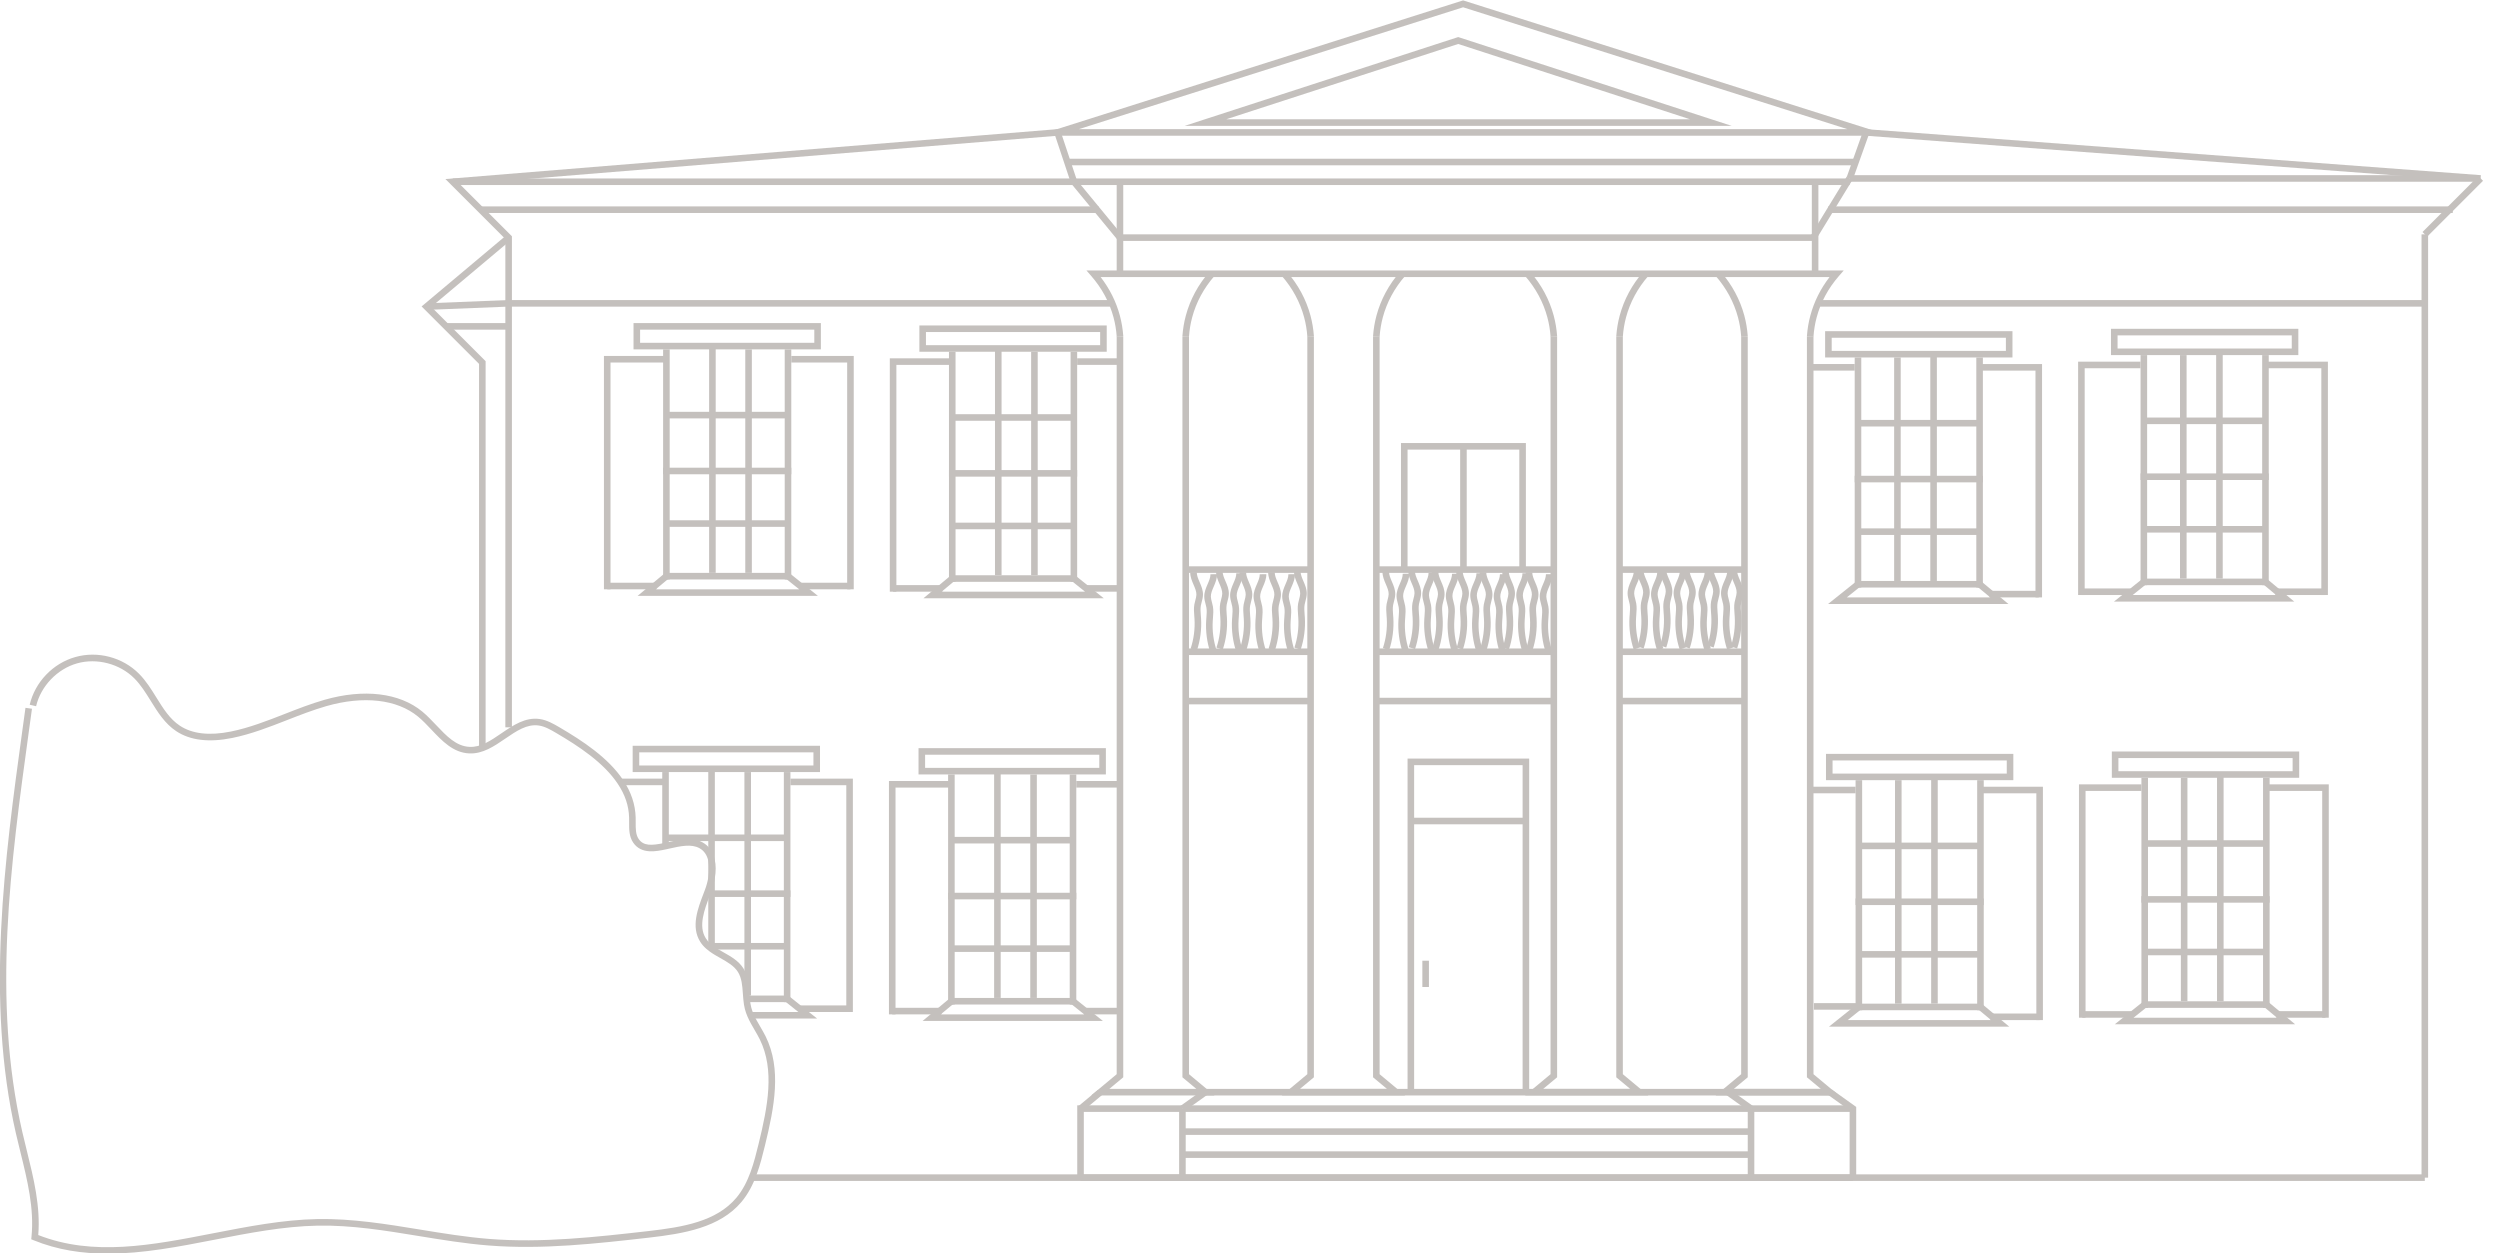 <?xml version="1.0" encoding="UTF-8"?>
<svg id="Layer_4" data-name="Layer 4" xmlns="http://www.w3.org/2000/svg" viewBox="0 0 1472 738">
  <defs>
    <style>
      .cls-1 {
        fill: #c4c0bd;
        stroke-width: 0px;
      }
    </style>
  </defs>
  <rect class="cls-1" x="266.58" y="105.08" width="365.76" height="3.87"/>
  <path class="cls-1" d="m1019.63,74.11h-322.1l161.05-52.29.6.19c16.77,5.46,147.24,47.82,147.24,47.82l13.21,4.28Zm-297.65-3.87h273.15c-30.52-9.91-120.78-39.22-136.55-44.35l-136.6,44.35Z"/>
  <path class="cls-1" d="m1112.82,79.92h-502.66L861.48.23l251.34,79.69Zm-477.64-3.87h452.61L861.48,4.29l-226.3,71.76Z"/>
  <rect class="cls-1" x="625.57" y="77.2" width="3.87" height="30.6" transform="translate(2.95 203.18) rotate(-18.43)"/>
  <rect class="cls-1" x="1089.06" y="103.14" width="367.7" height="3.87"/>
  <rect class="cls-1" x="1079.52" y="89.6" width="28.77" height="3.87" transform="translate(640.05 1091.04) rotate(-70.36)"/>
  <rect class="cls-1" x="628.47" y="93.46" width="464.46" height="3.87"/>
  <rect class="cls-1" x="643.96" y="102.15" width="3.87" height="42.62" transform="translate(68.82 438.76) rotate(-39.47)"/>
  <rect class="cls-1" x="1058.01" y="120.56" width="40.82" height="3.87" transform="translate(411.64 978.88) rotate(-58.58)"/>
  <rect class="cls-1" x="632.34" y="105.08" width="456.72" height="3.87"/>
  <rect class="cls-1" x="657.5" y="107.01" width="3.87" height="54.19"/>
  <rect class="cls-1" x="1066.8" y="107.03" width="3.87" height="54.17"/>
  <rect class="cls-1" x="659.44" y="137.98" width="408.34" height="3.87"/>
  <path class="cls-1" d="m657.51,198.1c-.26-3.81-.89-7.59-1.87-11.24-2.39-8.92-6.81-17.12-13.14-24.39l-2.79-3.21h445.87l-2.79,3.21c-6.33,7.26-10.75,15.47-13.14,24.39-.98,3.66-1.61,7.44-1.87,11.24l-3.86-.27c.28-4.05.95-8.08,2-11.98,2.2-8.2,6-15.83,11.32-22.72h-429.19c5.33,6.9,9.13,14.52,11.33,22.72,1.04,3.89,1.71,7.92,2,11.98l-3.86.27Z"/>
  <polygon class="cls-1" points="715.1 645.01 642.48 645.01 657.5 632.49 657.5 197.97 661.37 197.97 661.37 634.31 653.17 641.14 704.41 641.14 696.21 634.31 696.21 197.97 700.08 197.97 700.08 632.49 715.1 645.01"/>
  <path class="cls-1" d="m700.07,198.1l-3.86-.27c.28-4.05.95-8.08,2-11.98,2.54-9.49,7.24-18.22,13.96-25.93l2.92,2.54c-6.33,7.26-10.75,15.47-13.14,24.39-.98,3.66-1.61,7.44-1.87,11.24Z"/>
  <path class="cls-1" d="m769.75,198.1c-.26-3.81-.89-7.59-1.87-11.24-2.39-8.92-6.81-17.12-13.14-24.39l2.92-2.54c6.72,7.71,11.41,16.44,13.96,25.93,1.04,3.89,1.71,7.92,2,11.98l-3.86.27Z"/>
  <polygon class="cls-1" points="827.34 645.01 754.73 645.01 769.75 632.49 769.75 197.97 773.62 197.97 773.62 634.31 765.42 641.14 816.65 641.14 808.45 634.31 808.45 197.97 812.32 197.97 812.32 632.49 827.34 645.01"/>
  <path class="cls-1" d="m812.32,198.1l-3.86-.27c.28-4.05.95-8.08,2-11.98,2.54-9.49,7.24-18.22,13.96-25.93l2.92,2.54c-6.33,7.26-10.75,15.47-13.14,24.39-.98,3.66-1.61,7.44-1.87,11.24Z"/>
  <path class="cls-1" d="m912.96,198.1c-.26-3.81-.89-7.59-1.87-11.24-2.39-8.92-6.81-17.12-13.14-24.39l2.92-2.54c6.72,7.71,11.41,16.44,13.96,25.93,1.04,3.89,1.71,7.92,2,11.98l-3.86.27Z"/>
  <polygon class="cls-1" points="970.55 645.01 897.93 645.01 912.96 632.49 912.96 197.97 916.83 197.97 916.83 634.31 908.62 641.14 959.86 641.14 951.66 634.31 951.66 197.97 955.53 197.97 955.53 632.49 970.55 645.01"/>
  <path class="cls-1" d="m955.53,198.1l-3.86-.27c.28-4.05.95-8.08,2-11.98,2.54-9.49,7.24-18.22,13.96-25.93l2.92,2.54c-6.33,7.26-10.75,15.47-13.14,24.39-.98,3.66-1.61,7.44-1.87,11.24Z"/>
  <path class="cls-1" d="m1025.2,198.1c-.26-3.81-.89-7.59-1.87-11.24-2.39-8.92-6.81-17.12-13.14-24.39l2.92-2.54c6.72,7.71,11.41,16.44,13.96,25.93,1.04,3.89,1.71,7.92,2,11.98l-3.86.27Z"/>
  <polygon class="cls-1" points="1082.8 645.01 1010.18 645.01 1025.2 632.49 1025.2 197.97 1029.07 197.97 1029.07 634.31 1020.87 641.14 1072.11 641.14 1063.91 634.31 1063.91 197.97 1067.78 197.97 1067.78 632.49 1082.8 645.01"/>
  <rect class="cls-1" x="299.48" y="176.68" width="354.15" height="3.87"/>
  <rect class="cls-1" x="1071.65" y="176.68" width="356.09" height="3.87"/>
  <polygon class="cls-1" points="301.42 428.26 297.55 428.26 297.55 140.71 262.26 105.42 622.51 76.05 622.82 79.91 270.91 108.6 301.42 139.11 301.42 428.26"/>
  <rect class="cls-1" x="1420.92" y="119.59" width="46.53" height="3.87" transform="translate(337.06 1056.79) rotate(-45)"/>
  <rect class="cls-1" x="1425.8" y="137.98" width="3.87" height="555.42"/>
  <rect class="cls-1" x="1277.75" y="-89.92" width="3.87" height="362.9" transform="translate(1092.87 1360.81) rotate(-85.72)"/>
  <rect class="cls-1" x="810.39" y="381.82" width="104.5" height="3.87"/>
  <rect class="cls-1" x="953.6" y="381.82" width="73.54" height="3.87"/>
  <rect class="cls-1" x="698.14" y="381.82" width="73.54" height="3.87"/>
  <rect class="cls-1" x="810.39" y="410.85" width="104.5" height="3.87"/>
  <rect class="cls-1" x="953.6" y="410.85" width="73.54" height="3.87"/>
  <rect class="cls-1" x="698.14" y="410.85" width="73.54" height="3.87"/>
  <rect class="cls-1" x="810.39" y="333.44" width="104.5" height="3.87"/>
  <rect class="cls-1" x="953.6" y="333.44" width="73.54" height="3.87"/>
  <rect class="cls-1" x="698.14" y="333.44" width="73.54" height="3.87"/>
  <path class="cls-1" d="m833.14,382.24l-3.67-1.22c1.86-5.59,2.65-11.65,2.28-17.54-.03-.54-.08-1.09-.12-1.63-.18-2.2-.36-4.48.03-6.79.14-.84.36-1.67.59-2.5.3-1.14.59-2.22.62-3.25.05-1.91-.78-3.84-1.66-5.88-.99-2.29-2.01-4.67-1.98-7.37l3.87.04c-.02,1.88.8,3.79,1.67,5.8,1.01,2.34,2.05,4.75,1.98,7.51-.04,1.49-.4,2.84-.75,4.15-.19.71-.38,1.43-.51,2.15-.31,1.84-.16,3.78,0,5.83.05.57.09,1.13.13,1.7.41,6.37-.45,12.95-2.47,19.01Z"/>
  <path class="cls-1" d="m841.1,383.4c-2.02-6.06-2.87-12.63-2.47-19.01.04-.56.08-1.13.13-1.69.17-2.05.32-4,0-5.84-.12-.73-.32-1.44-.51-2.15-.35-1.31-.71-2.66-.75-4.14-.07-2.76.97-5.17,1.97-7.51.87-2.01,1.69-3.91,1.67-5.8l3.87-.04c.03,2.7-.99,5.08-1.98,7.37-.88,2.04-1.71,3.97-1.66,5.88.03,1.03.31,2.11.62,3.24.22.83.44,1.66.59,2.51.39,2.32.21,4.6.03,6.8-.05.54-.09,1.08-.12,1.62-.38,5.89.41,11.95,2.28,17.54l-3.67,1.22Z"/>
  <path class="cls-1" d="m846.95,382.82l-3.67-1.22c1.86-5.59,2.65-11.65,2.28-17.54-.03-.54-.08-1.08-.12-1.63-.18-2.2-.36-4.48.03-6.8.14-.84.36-1.68.59-2.51.3-1.14.59-2.21.62-3.24.05-1.91-.78-3.84-1.66-5.88-.99-2.3-2.01-4.67-1.98-7.37l3.87.04c-.02,1.88.8,3.79,1.67,5.8,1.01,2.34,2.05,4.75,1.97,7.51-.04,1.49-.4,2.83-.75,4.14-.19.71-.38,1.43-.51,2.15-.31,1.85-.16,3.79,0,5.84.05.56.09,1.13.13,1.69.41,6.38-.45,12.95-2.47,19.01Z"/>
  <path class="cls-1" d="m854.91,383.98c-2.02-6.06-2.87-12.63-2.47-19.01.04-.57.08-1.13.13-1.7.17-2.05.32-3.99,0-5.83-.12-.73-.32-1.44-.51-2.15-.35-1.31-.71-2.66-.75-4.14-.07-2.76.97-5.18,1.98-7.51.87-2.01,1.69-3.91,1.67-5.8l3.87-.04c.03,2.7-.99,5.07-1.98,7.37-.88,2.04-1.71,3.97-1.66,5.88.03,1.03.32,2.11.62,3.24.22.83.44,1.66.59,2.51.39,2.32.21,4.59.03,6.79-.04.54-.09,1.09-.12,1.63-.37,5.88.41,11.94,2.28,17.54l-3.67,1.22Z"/>
  <path class="cls-1" d="m861.33,382.53l-3.67-1.22c1.86-5.59,2.65-11.66,2.27-17.54-.03-.55-.08-1.1-.12-1.65-.18-2.19-.36-4.46.03-6.78.14-.84.36-1.67.58-2.5.31-1.14.59-2.22.62-3.25.05-1.91-.78-3.84-1.66-5.88-.99-2.29-2.01-4.67-1.98-7.37l3.87.04c-.02,1.88.8,3.78,1.66,5.8,1.01,2.34,2.05,4.75,1.98,7.51-.04,1.49-.4,2.84-.75,4.15-.19.71-.38,1.43-.51,2.15-.31,1.84-.16,3.77,0,5.82.05.57.09,1.14.13,1.71.41,6.37-.44,12.94-2.47,19.01Z"/>
  <path class="cls-1" d="m869.29,383.69c-2.02-6.06-2.87-12.64-2.47-19.01.04-.57.08-1.14.13-1.71.16-2.05.32-3.98,0-5.82-.12-.72-.32-1.44-.51-2.15-.35-1.31-.71-2.66-.75-4.15-.07-2.76.97-5.17,1.98-7.51.87-2.01,1.69-3.91,1.66-5.8l3.87-.04c.03,2.7-.99,5.07-1.98,7.37-.88,2.04-1.71,3.97-1.66,5.88.03,1.03.31,2.11.62,3.25.22.83.44,1.66.58,2.5.39,2.32.21,4.59.03,6.78-.04.55-.09,1.1-.12,1.64-.38,5.88.41,11.94,2.27,17.54l-3.67,1.22Z"/>
  <path class="cls-1" d="m875.14,383.11l-3.67-1.22c1.86-5.59,2.65-11.65,2.28-17.54-.03-.54-.08-1.08-.12-1.63-.18-2.2-.36-4.47.03-6.8.14-.84.36-1.68.59-2.51.3-1.14.59-2.22.62-3.25.05-1.91-.78-3.84-1.66-5.88-.99-2.29-2.01-4.67-1.98-7.37l3.87.04c-.02,1.89.8,3.79,1.67,5.8,1.01,2.34,2.05,4.75,1.98,7.51-.04,1.49-.4,2.84-.75,4.15-.19.71-.38,1.43-.51,2.15-.31,1.84-.15,3.78.01,5.84.05.57.09,1.13.13,1.69.41,6.38-.45,12.95-2.47,19.01Z"/>
  <path class="cls-1" d="m883.1,384.27c-2.02-6.06-2.87-12.63-2.47-19.01.04-.57.08-1.13.13-1.7.17-2.05.32-3.99.01-5.84-.12-.73-.32-1.44-.51-2.15-.35-1.31-.71-2.66-.75-4.15-.07-2.76.97-5.17,1.97-7.51.87-2.01,1.69-3.91,1.67-5.8l3.87-.04c.03,2.7-.99,5.08-1.98,7.37-.88,2.04-1.71,3.97-1.66,5.88.03,1.03.32,2.11.62,3.25.22.83.44,1.66.59,2.51.39,2.32.21,4.6.03,6.8-.04.54-.09,1.09-.12,1.63-.38,5.89.41,11.95,2.28,17.54l-3.67,1.22Z"/>
  <path class="cls-1" d="m888.43,382.53l-3.67-1.22c1.86-5.59,2.65-11.66,2.27-17.54-.03-.55-.08-1.1-.12-1.65-.18-2.19-.36-4.46.03-6.78.14-.84.36-1.67.58-2.5.31-1.14.59-2.22.62-3.25.05-1.91-.78-3.84-1.66-5.88-.99-2.29-2.01-4.67-1.98-7.37l3.87.04c-.02,1.88.8,3.78,1.66,5.8,1.01,2.34,2.05,4.75,1.98,7.51-.04,1.49-.4,2.84-.75,4.15-.19.71-.38,1.43-.51,2.15-.31,1.84-.16,3.77,0,5.82.05.57.09,1.14.13,1.71.41,6.37-.44,12.94-2.47,19.01Z"/>
  <path class="cls-1" d="m896.38,383.69c-2.02-6.06-2.87-12.64-2.47-19.01.04-.57.08-1.14.13-1.71.16-2.05.32-3.98,0-5.82-.12-.72-.32-1.44-.51-2.15-.35-1.31-.71-2.66-.75-4.15-.07-2.76.97-5.17,1.98-7.51.87-2.01,1.69-3.91,1.66-5.8l3.87-.04c.03,2.7-.99,5.07-1.98,7.37-.88,2.04-1.71,3.97-1.66,5.88.03,1.03.31,2.11.62,3.25.22.83.44,1.66.58,2.5.39,2.32.21,4.59.03,6.78-.04.55-.09,1.1-.12,1.64-.38,5.88.41,11.94,2.27,17.54l-3.67,1.22Z"/>
  <path class="cls-1" d="m902.24,383.11l-3.67-1.22c1.86-5.59,2.65-11.65,2.28-17.54-.03-.54-.08-1.08-.12-1.63-.18-2.2-.36-4.47.03-6.8.14-.84.36-1.68.59-2.51.3-1.14.59-2.22.62-3.25.05-1.91-.78-3.84-1.66-5.88-.99-2.29-2.01-4.67-1.98-7.37l3.87.04c-.02,1.89.8,3.79,1.67,5.8,1.01,2.34,2.05,4.75,1.98,7.51-.04,1.49-.4,2.84-.75,4.15-.19.71-.38,1.43-.51,2.15-.31,1.84-.15,3.78.01,5.84.05.57.09,1.13.13,1.69.41,6.38-.45,12.95-2.47,19.01Z"/>
  <path class="cls-1" d="m910.19,384.27c-2.02-6.06-2.87-12.63-2.47-19.01.04-.57.08-1.13.13-1.7.17-2.05.32-3.99.01-5.84-.12-.73-.32-1.44-.51-2.15-.35-1.31-.71-2.66-.75-4.15-.07-2.76.97-5.17,1.97-7.51.87-2.01,1.69-3.91,1.67-5.8l3.87-.04c.03,2.7-.99,5.08-1.98,7.37-.88,2.04-1.71,3.97-1.66,5.88.03,1.03.32,2.11.62,3.25.22.83.44,1.66.59,2.51.39,2.32.21,4.6.03,6.8-.04.54-.09,1.09-.12,1.63-.38,5.89.41,11.95,2.28,17.54l-3.67,1.22Z"/>
  <path class="cls-1" d="m817.92,382.82l-3.67-1.22c1.86-5.59,2.65-11.65,2.28-17.54-.03-.54-.08-1.08-.12-1.63-.18-2.2-.36-4.48.03-6.8.14-.84.36-1.68.59-2.51.3-1.14.59-2.21.62-3.24.05-1.91-.78-3.84-1.66-5.88-.99-2.3-2.01-4.67-1.98-7.37l3.87.04c-.02,1.88.8,3.79,1.67,5.8,1.01,2.34,2.05,4.75,1.97,7.51-.04,1.49-.4,2.83-.75,4.14-.19.71-.38,1.43-.51,2.15-.31,1.85-.16,3.79,0,5.84.05.56.09,1.13.13,1.69.41,6.38-.45,12.95-2.47,19.01Z"/>
  <path class="cls-1" d="m825.88,383.98c-2.02-6.06-2.87-12.63-2.47-19.01.04-.57.08-1.13.13-1.7.17-2.05.32-3.99,0-5.83-.12-.73-.32-1.44-.51-2.15-.35-1.31-.71-2.66-.75-4.14-.07-2.76.97-5.18,1.98-7.51.87-2.01,1.69-3.91,1.67-5.8l3.87-.04c.03,2.7-.99,5.07-1.98,7.37-.88,2.04-1.71,3.97-1.66,5.88.03,1.03.32,2.11.62,3.24.22.83.44,1.66.59,2.51.39,2.32.21,4.59.03,6.79-.04.54-.09,1.09-.12,1.63-.37,5.88.41,11.94,2.28,17.54l-3.67,1.22Z"/>
  <path class="cls-1" d="m719.93,382.53l-3.67-1.22c1.86-5.59,2.65-11.65,2.28-17.54-.03-.54-.08-1.09-.12-1.63-.18-2.2-.36-4.47.03-6.79.14-.84.36-1.68.59-2.51.3-1.14.59-2.22.62-3.24.05-1.91-.78-3.84-1.66-5.88-.99-2.29-2.01-4.67-1.98-7.37l3.87.04c-.02,1.88.8,3.79,1.67,5.8,1.01,2.34,2.05,4.75,1.98,7.51-.04,1.49-.4,2.84-.75,4.14-.19.71-.39,1.43-.51,2.15-.31,1.84-.16,3.78,0,5.83.05.57.09,1.13.13,1.7.41,6.37-.45,12.95-2.47,19.01Z"/>
  <path class="cls-1" d="m727.89,383.69c-2.02-6.06-2.87-12.63-2.47-19.01.04-.56.08-1.13.13-1.69.17-2.06.32-4,0-5.84-.12-.73-.32-1.44-.51-2.15-.35-1.31-.71-2.66-.75-4.14-.07-2.76.97-5.17,1.98-7.51.87-2.01,1.69-3.92,1.66-5.8l3.87-.04c.03,2.7-.99,5.08-1.98,7.37-.88,2.04-1.71,3.97-1.66,5.88.03,1.03.31,2.11.62,3.24.22.83.44,1.66.59,2.51.39,2.32.21,4.6.03,6.8-.05.54-.09,1.08-.12,1.62-.38,5.89.41,11.95,2.28,17.54l-3.67,1.22Z"/>
  <path class="cls-1" d="m733.74,383.11l-3.67-1.22c1.86-5.59,2.65-11.65,2.28-17.54-.03-.54-.08-1.08-.12-1.62-.18-2.2-.36-4.48.03-6.8.14-.84.36-1.68.59-2.51.3-1.14.59-2.21.62-3.24.05-1.91-.78-3.84-1.66-5.88-.99-2.3-2.01-4.67-1.98-7.37l3.87.04c-.02,1.88.8,3.79,1.67,5.8,1.01,2.34,2.05,4.75,1.97,7.51-.04,1.49-.4,2.83-.75,4.14-.19.71-.38,1.43-.51,2.15-.31,1.85-.16,3.79,0,5.84.05.56.09,1.13.13,1.69.41,6.38-.45,12.95-2.47,19.01Z"/>
  <path class="cls-1" d="m741.7,384.27c-2.02-6.06-2.87-12.63-2.47-19.01.04-.57.08-1.13.13-1.7.17-2.05.32-3.99,0-5.83-.12-.73-.32-1.44-.51-2.15-.35-1.31-.71-2.66-.75-4.15-.07-2.76.97-5.18,1.98-7.51.87-2.01,1.69-3.91,1.67-5.8l3.87-.04c.03,2.7-.99,5.07-1.98,7.37-.88,2.04-1.71,3.97-1.66,5.88.03,1.03.32,2.11.62,3.25.22.83.44,1.66.59,2.51.39,2.32.21,4.59.03,6.79-.04.54-.09,1.09-.12,1.63-.37,5.88.41,11.94,2.28,17.54l-3.67,1.22Z"/>
  <path class="cls-1" d="m704.71,383.11l-3.67-1.22c1.86-5.59,2.65-11.65,2.28-17.54-.03-.54-.08-1.08-.12-1.62-.18-2.2-.36-4.48.03-6.8.14-.84.36-1.68.59-2.51.3-1.14.59-2.21.62-3.24.05-1.91-.78-3.84-1.66-5.88-.99-2.3-2.01-4.67-1.98-7.37l3.87.04c-.02,1.88.8,3.79,1.67,5.8,1.01,2.34,2.05,4.75,1.97,7.51-.04,1.49-.4,2.83-.75,4.14-.19.71-.38,1.43-.51,2.15-.31,1.85-.16,3.79,0,5.84.05.56.09,1.13.13,1.69.41,6.38-.45,12.95-2.47,19.01Z"/>
  <path class="cls-1" d="m712.67,384.27c-2.02-6.06-2.87-12.63-2.47-19.01.04-.57.08-1.13.13-1.7.17-2.05.32-3.99,0-5.83-.12-.73-.32-1.44-.51-2.15-.35-1.31-.71-2.66-.75-4.15-.07-2.76.97-5.18,1.98-7.51.87-2.01,1.69-3.91,1.67-5.8l3.87-.04c.03,2.7-.99,5.07-1.98,7.37-.88,2.04-1.71,3.97-1.66,5.88.03,1.03.32,2.11.62,3.25.22.83.44,1.66.59,2.51.39,2.32.21,4.59.03,6.79-.04.54-.09,1.09-.12,1.63-.37,5.88.41,11.94,2.28,17.54l-3.67,1.22Z"/>
  <path class="cls-1" d="m765.83,382.53l-3.67-1.22c1.86-5.59,2.65-11.66,2.27-17.54-.03-.54-.08-1.08-.12-1.63-.18-2.2-.36-4.48.03-6.8.14-.84.36-1.68.59-2.51.3-1.14.59-2.21.62-3.24.05-1.91-.78-3.84-1.66-5.88-.99-2.29-2.01-4.67-1.98-7.37l3.87.04c-.02,1.88.8,3.78,1.66,5.8,1.01,2.34,2.05,4.75,1.98,7.51-.04,1.48-.4,2.83-.75,4.14-.19.71-.39,1.43-.51,2.16-.31,1.85-.16,3.79,0,5.84.05.56.09,1.13.13,1.69.41,6.37-.44,12.94-2.47,19.01Z"/>
  <path class="cls-1" d="m750.61,383.11l-3.67-1.22c1.86-5.59,2.65-11.66,2.28-17.54-.03-.54-.08-1.09-.12-1.63-.18-2.2-.36-4.47.03-6.79.14-.84.36-1.68.59-2.51.3-1.14.59-2.22.62-3.25.05-1.91-.78-3.84-1.66-5.88-.99-2.29-2.01-4.67-1.98-7.37l3.87.04c-.02,1.89.8,3.79,1.67,5.8,1.01,2.34,2.05,4.75,1.98,7.51-.04,1.49-.4,2.84-.75,4.15-.19.71-.38,1.43-.51,2.15-.31,1.84-.16,3.78,0,5.83.05.57.09,1.13.13,1.7.41,6.37-.45,12.95-2.47,19.01Z"/>
  <path class="cls-1" d="m758.56,384.27c-2.02-6.06-2.87-12.63-2.47-19.01.04-.56.08-1.13.13-1.69.17-2.05.32-4,0-5.84-.12-.73-.32-1.44-.51-2.16-.35-1.31-.71-2.66-.75-4.14-.07-2.76.97-5.17,1.97-7.51.87-2.01,1.69-3.91,1.67-5.8l3.87-.04c.03,2.7-.99,5.08-1.98,7.37-.88,2.04-1.71,3.97-1.66,5.88.03,1.03.31,2.11.62,3.24.22.83.44,1.66.59,2.51.39,2.32.21,4.6.03,6.8-.05.54-.09,1.08-.12,1.63-.38,5.89.41,11.95,2.28,17.54l-3.67,1.22Z"/>
  <path class="cls-1" d="m961.92,382.42c-2.02-6.06-2.87-12.63-2.47-19.01.04-.56.08-1.13.13-1.69.17-2.06.32-4,.01-5.84-.12-.72-.32-1.44-.51-2.15-.35-1.31-.71-2.66-.75-4.15-.07-2.76.97-5.18,1.98-7.51.87-2.01,1.69-3.92,1.66-5.8l3.87-.04c.03,2.7-.99,5.08-1.98,7.37-.88,2.04-1.71,3.97-1.66,5.88.03,1.03.32,2.11.62,3.25.22.83.44,1.66.59,2.5.39,2.32.21,4.6.03,6.8-.05.54-.09,1.08-.12,1.63-.38,5.89.41,11.95,2.28,17.54l-3.67,1.22Z"/>
  <path class="cls-1" d="m967.77,381.84l-3.67-1.22c1.86-5.59,2.65-11.66,2.27-17.54-.03-.54-.08-1.08-.12-1.62-.18-2.2-.36-4.48.03-6.8.14-.84.36-1.68.59-2.51.3-1.14.59-2.21.62-3.24.05-1.91-.78-3.84-1.66-5.88-.99-2.29-2.01-4.67-1.98-7.37l3.87.04c-.02,1.88.8,3.79,1.67,5.8,1.01,2.34,2.05,4.75,1.97,7.51-.04,1.49-.4,2.83-.75,4.14-.19.71-.38,1.43-.51,2.15-.31,1.85-.16,3.79,0,5.84.05.56.09,1.13.13,1.69.41,6.37-.44,12.95-2.47,19.01Z"/>
  <path class="cls-1" d="m975.73,383.01c-2.02-6.06-2.87-12.63-2.47-19.01.04-.57.08-1.13.13-1.7.17-2.05.32-3.99,0-5.83-.12-.72-.32-1.44-.51-2.15-.35-1.31-.71-2.66-.75-4.15-.07-2.76.97-5.17,1.97-7.51.87-2.01,1.69-3.91,1.67-5.8l3.87-.04c.03,2.7-.99,5.08-1.98,7.37-.88,2.04-1.71,3.97-1.66,5.88.03,1.03.31,2.11.62,3.25.22.83.44,1.66.58,2.5.39,2.32.21,4.59.03,6.79-.04.54-.09,1.09-.12,1.63-.37,5.88.41,11.94,2.28,17.54l-3.67,1.22Z"/>
  <path class="cls-1" d="m981.06,381.26l-3.67-1.22c1.86-5.59,2.65-11.65,2.28-17.54-.03-.54-.08-1.08-.12-1.63-.18-2.2-.36-4.48.03-6.8.14-.84.36-1.68.59-2.51.3-1.14.59-2.22.62-3.24.05-1.91-.78-3.84-1.66-5.88-.99-2.29-2.01-4.67-1.98-7.37l3.87.04c-.02,1.88.8,3.79,1.67,5.8,1.01,2.34,2.05,4.75,1.98,7.51-.04,1.49-.4,2.84-.75,4.14-.19.71-.39,1.43-.51,2.15-.31,1.84-.15,3.78.01,5.84.05.57.09,1.13.13,1.7.41,6.38-.45,12.95-2.47,19.01Z"/>
  <path class="cls-1" d="m989.01,382.42c-2.02-6.06-2.87-12.63-2.47-19.01.04-.56.08-1.13.13-1.69.17-2.06.32-4,.01-5.84-.12-.72-.32-1.44-.51-2.15-.35-1.31-.71-2.66-.75-4.15-.07-2.76.97-5.18,1.98-7.51.87-2.01,1.69-3.92,1.66-5.8l3.87-.04c.03,2.7-.99,5.08-1.98,7.37-.88,2.04-1.71,3.97-1.66,5.88.03,1.03.32,2.11.62,3.25.22.83.44,1.66.59,2.5.39,2.32.21,4.6.03,6.8-.05.54-.09,1.08-.12,1.63-.38,5.89.41,11.95,2.28,17.54l-3.67,1.22Z"/>
  <path class="cls-1" d="m994.87,381.84l-3.67-1.22c1.86-5.59,2.65-11.66,2.27-17.54-.03-.54-.08-1.08-.12-1.62-.18-2.2-.36-4.48.03-6.8.14-.84.36-1.68.59-2.51.3-1.14.59-2.21.62-3.24.05-1.91-.78-3.84-1.66-5.88-.99-2.29-2.01-4.67-1.98-7.37l3.87.04c-.02,1.88.8,3.79,1.67,5.8,1.01,2.34,2.05,4.75,1.97,7.51-.04,1.49-.4,2.83-.75,4.14-.19.71-.38,1.43-.51,2.15-.31,1.85-.16,3.79,0,5.84.05.56.09,1.13.13,1.69.41,6.37-.44,12.95-2.47,19.01Z"/>
  <path class="cls-1" d="m1003.66,383.01c-2.02-6.06-2.87-12.64-2.47-19.01.04-.56.08-1.13.13-1.69.17-2.05.32-4,0-5.84-.12-.73-.32-1.44-.51-2.16-.35-1.31-.71-2.66-.75-4.14-.07-2.76.97-5.17,1.97-7.51.87-2.01,1.69-3.91,1.67-5.8l3.87-.04c.03,2.7-.99,5.08-1.98,7.37-.88,2.04-1.71,3.97-1.66,5.88.03,1.03.31,2.11.62,3.24.22.83.44,1.66.59,2.51.39,2.32.21,4.6.03,6.8-.05.54-.09,1.08-.12,1.63-.38,5.88.41,11.94,2.27,17.54l-3.67,1.22Z"/>
  <path class="cls-1" d="m1008.98,381.26l-3.67-1.22c1.86-5.59,2.65-11.65,2.28-17.54-.03-.54-.08-1.08-.12-1.63-.18-2.2-.36-4.48.03-6.8.14-.84.36-1.68.59-2.51.3-1.14.59-2.21.62-3.24.05-1.91-.78-3.84-1.66-5.88-.99-2.29-2.01-4.67-1.98-7.37l3.87.04c-.02,1.88.8,3.79,1.66,5.8,1.01,2.34,2.05,4.75,1.98,7.51-.04,1.48-.4,2.83-.75,4.14-.19.71-.39,1.43-.51,2.16-.31,1.85-.16,3.79,0,5.84.05.56.09,1.13.13,1.69.41,6.38-.45,12.95-2.47,19.01Z"/>
  <path class="cls-1" d="m1016.94,382.42c-2.02-6.06-2.87-12.63-2.47-19.01.04-.57.08-1.13.13-1.7.17-2.05.32-3.99,0-5.83-.12-.72-.32-1.44-.51-2.15-.35-1.31-.71-2.66-.75-4.15-.07-2.76.97-5.18,1.98-7.51.87-2.01,1.69-3.91,1.67-5.8l3.87-.04c.03,2.7-.99,5.07-1.98,7.37-.88,2.04-1.71,3.97-1.66,5.88.03,1.03.32,2.11.62,3.25.22.83.44,1.66.59,2.5.39,2.32.21,4.6.03,6.8-.04.54-.09,1.09-.12,1.63-.37,5.88.41,11.94,2.28,17.54l-3.67,1.22Z"/>
  <path class="cls-1" d="m1022.8,381.84l-3.67-1.22c1.86-5.59,2.65-11.66,2.28-17.54-.03-.54-.08-1.09-.12-1.63-.18-2.2-.36-4.47.03-6.79.14-.84.36-1.68.59-2.51.3-1.14.59-2.22.62-3.25.05-1.91-.78-3.84-1.66-5.88-.99-2.29-2.01-4.67-1.98-7.37l3.87.04c-.02,1.88.8,3.79,1.67,5.8,1.01,2.34,2.05,4.75,1.98,7.51-.04,1.49-.4,2.84-.75,4.15-.19.71-.38,1.43-.51,2.15-.31,1.84-.16,3.78,0,5.83.05.57.09,1.13.13,1.7.41,6.37-.45,12.95-2.47,19.01Z"/>
  <polygon class="cls-1" points="828.77 336.34 824.9 336.34 824.9 260.86 898.44 260.86 898.44 334.4 894.57 334.4 894.57 264.73 828.77 264.73 828.77 336.34"/>
  <rect class="cls-1" x="859.74" y="262.8" width="3.87" height="73.54"/>
  <polygon class="cls-1" points="900.38 644.04 896.51 644.04 896.51 450.52 832.64 450.52 832.64 644.04 828.77 644.04 828.77 446.65 900.38 446.65 900.38 644.04"/>
  <rect class="cls-1" x="830.71" y="481.48" width="67.73" height="3.87"/>
  <rect class="cls-1" x="837.48" y="565.67" width="3.87" height="15.48"/>
  <rect class="cls-1" x="709.75" y="641.14" width="367.7" height="3.87"/>
  <polygon class="cls-1" points="638.15 693.39 634.28 693.39 634.28 650.82 696.21 650.82 696.21 654.69 638.15 654.69 638.15 693.39"/>
  <rect class="cls-1" x="694.27" y="652.75" width="3.87" height="40.64"/>
  <rect class="cls-1" x="634.46" y="645.98" width="15.11" height="3.87" transform="translate(-265.99 561.3) rotate(-39.81)"/>
  <rect class="cls-1" x="694.66" y="645.98" width="16.65" height="3.87" transform="translate(-245.65 529.28) rotate(-35.54)"/>
  <rect class="cls-1" x="1029.07" y="652.75" width="3.87" height="40.64"/>
  <rect class="cls-1" x="1031.01" y="650.82" width="59.99" height="3.87"/>
  <polygon class="cls-1" points="1092.93 693.39 1089.06 693.39 1089.06 653.75 1076.33 644.65 1078.58 641.5 1092.93 651.76 1092.93 693.39"/>
  <rect class="cls-1" x="1022.3" y="639.59" width="3.87" height="16.65" transform="translate(-98.32 1104.77) rotate(-54.46)"/>
  <rect class="cls-1" x="696.21" y="650.82" width="334.8" height="3.87"/>
  <rect class="cls-1" x="696.21" y="664.36" width="334.8" height="3.87"/>
  <rect class="cls-1" x="696.21" y="677.91" width="334.8" height="3.87"/>
  <rect class="cls-1" x="636.21" y="691.46" width="454.78" height="3.87"/>
  <rect class="cls-1" x="442.69" y="691.46" width="985.04" height="3.87"/>
  <polygon class="cls-1" points="285.93 439.87 282.06 439.87 282.06 214.25 248.24 180.43 298.24 138.43 300.73 141.39 253.96 180.68 285.93 212.65 285.93 439.87"/>
  <rect class="cls-1" x="251.08" y="177.65" width="48.42" height="3.87" transform="translate(-6.97 11.17) rotate(-2.3)"/>
  <rect class="cls-1" x="262.71" y="190.23" width="36.77" height="3.87"/>
  <path class="cls-1" d="m63.42,738.14c-14.89,0-29.56-2.12-43.69-7.91l-1.34-.55.15-1.44c1.69-16.65-2.47-33.5-6.5-49.8-.92-3.73-1.84-7.45-2.69-11.17-17.98-78.37-6.44-162.46,3.74-236.64l1.91-13.86,3.83.53-1.91,13.86c-10.63,77.46-21.63,157.57-3.8,235.25.85,3.7,1.76,7.4,2.68,11.11,3.99,16.15,8.11,32.84,6.73,49.67,32.42,12.72,66.73,6.03,103.03-1.04,20.13-3.92,40.95-7.98,61.33-8.36,20.34-.38,40.73,2.95,60.43,6.18,13.32,2.18,27.08,4.44,40.68,5.51,31.26,2.47,62.95-1.12,93.6-4.6,20.65-2.36,40.16-5.63,51.96-19.61,7.5-8.91,10.48-21.05,13.11-31.77,5.42-22.14,9.56-43.51.7-61.52-.92-1.86-2.01-3.72-3.06-5.53-1.47-2.52-2.99-5.13-4.18-7.89-.65-1.49-1.15-2.93-1.53-4.38-.43-1.68-.73-3.49-.94-5.88-.1-1.1-.18-2.21-.26-3.32-.33-4.68-.65-9.1-2.91-12.7-2.28-3.62-6.23-5.85-10.4-8.2-2.1-1.18-4.28-2.41-6.25-3.85-.83-.61-1.46-1.11-2.04-1.64-1.4-1.22-2.59-2.6-3.52-4.09-5.52-8.81-1.47-19.42,2.11-28.77l.61-1.61c.93-2.41,1.64-5.01,2.07-7.56.6-3.54.61-6.84.02-9.54-.77-3.56-2.53-6.13-5.26-7.62-4.78-2.64-11.28-1.18-17.57.22l-1.97.44c-5.82,1.24-14.61,3.13-19.42-3.87-2.49-3.6-2.46-7.88-2.43-12.02,0-.94.01-1.87-.02-2.78-.19-6.97-2.38-13.48-6.7-19.92-8.34-12.51-23-22.13-36.24-29.89-3.27-1.91-6.65-3.89-10.26-4.4-6.94-1.01-13.15,3.24-19.72,7.73-6.52,4.46-13.24,9.08-21.25,8.7-9.4-.43-15.93-7.33-22.25-14.01-2.53-2.68-5.16-5.45-7.88-7.69-12.39-10.18-32.06-12.42-53.99-6.14-7.84,2.25-15.63,5.3-23.16,8.24-10.38,4.06-21.11,8.26-32.28,10.51-13.65,2.76-24.72,1.42-32.9-4-6.69-4.41-10.92-11.23-15.01-17.82-2.89-4.65-5.87-9.46-9.66-13.26-8.53-8.61-22.09-12.17-33.75-8.85-11.66,3.29-21.35,13.43-24.11,25.23l-3.77-.88c3.13-13.33,13.66-24.35,26.83-28.07,13.17-3.75,27.91.12,37.55,9.85,4.1,4.11,7.2,9.11,10.2,13.95,4.05,6.52,7.87,12.68,13.85,16.63,7.3,4.83,17.39,5.98,30,3.43,10.84-2.19,21.41-6.32,31.64-10.32,7.61-2.98,15.48-6.06,23.5-8.36,23.17-6.64,44.14-4.13,57.52,6.87,2.92,2.4,5.62,5.26,8.24,8.02,6.06,6.4,11.77,12.45,19.61,12.81,6.7.35,12.61-3.74,18.88-8.03,6.89-4.71,14.01-9.56,22.45-8.37,4.36.62,8.24,2.89,11.67,4.89,13.62,7.98,28.73,17.91,37.5,31.08,4.67,6.95,7.14,14.34,7.35,21.96.03.96.02,1.93.02,2.91-.02,3.7-.04,7.2,1.75,9.8,2.83,4.11,7.41,4,15.42,2.28l1.94-.43c6.99-1.56,14.22-3.18,20.28.16,3.69,2.03,6.17,5.56,7.17,10.19.71,3.22.71,6.92.02,11.01-.47,2.79-1.25,5.66-2.27,8.29l-.61,1.62c-3.25,8.51-6.94,18.15-2.44,25.34.73,1.16,1.67,2.25,2.8,3.25.58.52,1.15.96,1.75,1.41,1.78,1.3,3.77,2.42,5.87,3.6,4.41,2.49,8.96,5.06,11.77,9.51,2.78,4.42,3.15,9.54,3.5,14.49.08,1.08.15,2.16.26,3.24.2,2.18.46,3.8.84,5.27.33,1.25.76,2.5,1.33,3.81,1.1,2.54,2.49,4.94,3.97,7.48,1.08,1.86,2.2,3.79,3.19,5.76,9.43,19.19,5.18,41.3-.41,64.16-2.73,11.13-5.82,23.74-13.91,33.34-12.7,15.05-33.88,18.61-54.48,20.96-30.84,3.5-62.72,7.12-94.35,4.61-13.76-1.09-27.61-3.36-41-5.55-19.53-3.2-39.73-6.53-59.73-6.13-20.04.38-40.69,4.4-60.66,8.29-20.82,4.06-42.06,8.19-62.87,8.2Z"/>
  <rect class="cls-1" x="283.03" y="121.53" width="363.83" height="3.87"/>
  <rect class="cls-1" x="1076.48" y="121.53" width="367.7" height="3.87"/>
  <path class="cls-1" d="m483.33,205.71h-110.31v-15.48h110.31v15.48Zm-106.44-3.87h102.57v-7.74h-102.57v7.74Z"/>
  <rect class="cls-1" x="390.44" y="205.71" width="3.87" height="135.47"/>
  <rect class="cls-1" x="462.04" y="205.71" width="3.87" height="135.47"/>
  <rect class="cls-1" x="392.37" y="337.31" width="71.6" height="3.87"/>
  <polygon class="cls-1" points="481.59 350.85 375.42 350.85 391.13 337.75 393.61 340.73 386.11 346.98 470.56 346.98 462.77 340.75 465.19 337.73 481.59 350.85"/>
  <rect class="cls-1" x="390.44" y="275.38" width="75.47" height="3.87"/>
  <polygon class="cls-1" points="359.47 346.98 355.6 346.98 355.6 209.58 392.37 209.58 392.37 213.45 359.47 213.45 359.47 346.98"/>
  <rect class="cls-1" x="357.54" y="343.11" width="29.03" height="3.87"/>
  <polygon class="cls-1" points="502.68 346.98 498.81 346.98 498.81 213.45 465.91 213.45 465.91 209.58 502.68 209.58 502.68 346.98"/>
  <rect class="cls-1" x="471.72" y="343.11" width="29.03" height="3.87"/>
  <rect class="cls-1" x="417.53" y="203.77" width="3.87" height="133.53"/>
  <rect class="cls-1" x="438.82" y="205.71" width="3.87" height="131.6"/>
  <rect class="cls-1" x="392.37" y="306.34" width="71.6" height="3.87"/>
  <rect class="cls-1" x="392.37" y="242.48" width="71.6" height="3.87"/>
  <path class="cls-1" d="m651.64,207.11h-110.31v-15.48h110.31v15.48Zm-106.44-3.87h102.57v-7.74h-102.57v7.74Z"/>
  <rect class="cls-1" x="558.75" y="207.11" width="3.87" height="135.47"/>
  <rect class="cls-1" x="630.36" y="207.11" width="3.87" height="135.47"/>
  <rect class="cls-1" x="560.69" y="338.71" width="71.6" height="3.87"/>
  <polygon class="cls-1" points="649.9 352.25 543.73 352.25 559.45 339.15 561.93 342.13 554.42 348.38 638.87 348.38 631.08 342.15 633.5 339.13 649.9 352.25"/>
  <rect class="cls-1" x="558.75" y="276.78" width="75.47" height="3.87"/>
  <polygon class="cls-1" points="527.79 348.38 523.92 348.38 523.92 210.98 560.69 210.98 560.69 214.85 527.79 214.85 527.79 348.38"/>
  <rect class="cls-1" x="525.85" y="344.51" width="29.03" height="3.87"/>
  <rect class="cls-1" x="634.22" y="210.97" width="25.22" height="3.87"/>
  <rect class="cls-1" x="640.03" y="344.51" width="19.41" height="3.87"/>
  <rect class="cls-1" x="585.85" y="205.17" width="3.87" height="133.53"/>
  <rect class="cls-1" x="607.13" y="207.11" width="3.87" height="131.6"/>
  <rect class="cls-1" x="560.69" y="307.74" width="71.6" height="3.87"/>
  <rect class="cls-1" x="560.69" y="243.88" width="71.6" height="3.87"/>
  <path class="cls-1" d="m482.82,454.59h-110.31v-15.48h110.31v15.48Zm-106.44-3.87h102.57v-7.74h-102.57v7.74Z"/>
  <rect class="cls-1" x="389.93" y="454.58" width="3.87" height="43.58"/>
  <rect class="cls-1" x="461.53" y="454.59" width="3.87" height="135.47"/>
  <rect class="cls-1" x="439.57" y="586.18" width="23.9" height="3.87"/>
  <path class="cls-1" d="m481.12,599.73h-39.22v-3.87h28.16l-7.79-6.23,2.42-3.02,9.68,7.74s1.2.97,2.41,1.93l4.35,3.45Z"/>
  <rect class="cls-1" x="416.27" y="524.25" width="49.14" height="3.87"/>
  <rect class="cls-1" x="365.32" y="458.45" width="26.55" height="3.87"/>
  <polygon class="cls-1" points="502.17 595.86 498.3 595.86 498.3 462.33 465.4 462.33 465.4 458.46 502.17 458.46 502.17 595.86"/>
  <rect class="cls-1" x="471.21" y="591.99" width="29.03" height="3.87"/>
  <rect class="cls-1" x="417.03" y="452.65" width="3.87" height="106.01"/>
  <rect class="cls-1" x="438.31" y="454.59" width="3.87" height="131.6"/>
  <rect class="cls-1" x="417.09" y="555.22" width="46.39" height="3.87"/>
  <rect class="cls-1" x="391.86" y="491.36" width="71.6" height="3.87"/>
  <path class="cls-1" d="m651.14,455.99h-110.31v-15.48h110.31v15.48Zm-106.44-3.87h102.57v-7.74h-102.57v7.74Z"/>
  <rect class="cls-1" x="558.24" y="455.99" width="3.87" height="135.47"/>
  <rect class="cls-1" x="629.85" y="455.99" width="3.87" height="135.47"/>
  <rect class="cls-1" x="560.18" y="587.59" width="71.6" height="3.87"/>
  <polygon class="cls-1" points="649.39 601.13 543.22 601.13 558.94 588.03 561.42 591.01 553.91 597.26 638.36 597.26 630.57 591.03 632.99 588.01 649.39 601.13"/>
  <rect class="cls-1" x="558.24" y="525.66" width="75.47" height="3.87"/>
  <polygon class="cls-1" points="527.28 597.26 523.41 597.26 523.41 459.86 560.18 459.86 560.18 463.73 527.28 463.73 527.28 597.26"/>
  <rect class="cls-1" x="525.34" y="593.39" width="29.03" height="3.87"/>
  <rect class="cls-1" x="633.71" y="459.85" width="25.22" height="3.87"/>
  <rect class="cls-1" x="639.52" y="593.39" width="19.41" height="3.87"/>
  <rect class="cls-1" x="585.34" y="454.05" width="3.87" height="133.53"/>
  <rect class="cls-1" x="606.62" y="455.99" width="3.87" height="131.6"/>
  <rect class="cls-1" x="560.18" y="556.62" width="71.6" height="3.87"/>
  <rect class="cls-1" x="560.18" y="492.76" width="71.6" height="3.87"/>
  <path class="cls-1" d="m1353.26,209.08h-110.31v-15.48h110.31v15.48Zm-106.44-3.87h102.57v-7.74h-102.57v7.74Z"/>
  <rect class="cls-1" x="1331.97" y="209.08" width="3.87" height="135.47"/>
  <rect class="cls-1" x="1260.36" y="209.08" width="3.87" height="135.47"/>
  <rect class="cls-1" x="1262.3" y="340.68" width="71.6" height="3.87"/>
  <polygon class="cls-1" points="1350.86 354.22 1244.69 354.22 1261.09 341.1 1263.51 344.12 1255.72 350.35 1340.17 350.35 1332.66 344.1 1335.14 341.12 1350.86 354.22"/>
  <rect class="cls-1" x="1260.36" y="278.75" width="75.47" height="3.87"/>
  <polygon class="cls-1" points="1370.67 350.35 1366.8 350.35 1366.8 216.82 1333.9 216.82 1333.9 212.95 1370.67 212.95 1370.67 350.35"/>
  <rect class="cls-1" x="1339.71" y="346.48" width="29.03" height="3.87"/>
  <polygon class="cls-1" points="1227.46 350.35 1223.59 350.35 1223.59 212.95 1260.36 212.95 1260.36 216.82 1227.46 216.82 1227.46 350.35"/>
  <rect class="cls-1" x="1225.53" y="346.48" width="29.03" height="3.87"/>
  <rect class="cls-1" x="1304.87" y="207.14" width="3.87" height="133.53"/>
  <rect class="cls-1" x="1283.59" y="209.08" width="3.87" height="131.6"/>
  <rect class="cls-1" x="1262.3" y="309.71" width="71.6" height="3.87"/>
  <rect class="cls-1" x="1262.3" y="245.85" width="71.6" height="3.87"/>
  <path class="cls-1" d="m1184.94,210.48h-110.31v-15.48h110.31v15.48Zm-106.44-3.87h102.57v-7.74h-102.57v7.74Z"/>
  <rect class="cls-1" x="1163.65" y="210.48" width="3.87" height="135.47"/>
  <rect class="cls-1" x="1092.05" y="210.48" width="3.87" height="135.47"/>
  <rect class="cls-1" x="1093.98" y="342.07" width="71.6" height="3.87"/>
  <polygon class="cls-1" points="1182.55 355.62 1076.37 355.62 1092.78 342.5 1095.19 345.52 1087.41 351.75 1171.86 351.75 1164.35 345.5 1166.83 342.52 1182.55 355.62"/>
  <rect class="cls-1" x="1092.05" y="280.14" width="75.47" height="3.87"/>
  <polygon class="cls-1" points="1202.36 351.75 1198.49 351.75 1198.49 218.22 1165.59 218.22 1165.59 214.35 1202.36 214.35 1202.36 351.75"/>
  <rect class="cls-1" x="1171.39" y="347.88" width="29.03" height="3.87"/>
  <rect class="cls-1" x="1066.84" y="214.34" width="25.22" height="3.87"/>
  <rect class="cls-1" x="1136.56" y="208.54" width="3.87" height="133.53"/>
  <rect class="cls-1" x="1115.27" y="210.48" width="3.87" height="131.6"/>
  <rect class="cls-1" x="1093.98" y="311.11" width="71.6" height="3.87"/>
  <rect class="cls-1" x="1093.98" y="247.25" width="71.6" height="3.87"/>
  <path class="cls-1" d="m1353.76,457.96h-110.31v-15.48h110.31v15.48Zm-106.44-3.87h102.57v-7.74h-102.57v7.74Z"/>
  <rect class="cls-1" x="1332.48" y="457.96" width="3.87" height="135.47"/>
  <rect class="cls-1" x="1260.87" y="457.96" width="3.87" height="135.47"/>
  <rect class="cls-1" x="1262.81" y="589.56" width="71.6" height="3.87"/>
  <polygon class="cls-1" points="1351.37 603.1 1245.2 603.1 1261.6 589.98 1264.02 593 1256.23 599.23 1340.68 599.23 1333.17 592.98 1335.65 590 1351.37 603.1"/>
  <rect class="cls-1" x="1260.87" y="527.63" width="75.47" height="3.87"/>
  <polygon class="cls-1" points="1371.18 599.23 1367.31 599.23 1367.31 465.7 1334.41 465.7 1334.41 461.83 1371.18 461.83 1371.18 599.23"/>
  <rect class="cls-1" x="1340.22" y="595.36" width="29.03" height="3.87"/>
  <polygon class="cls-1" points="1227.97 599.23 1224.1 599.23 1224.1 461.83 1260.87 461.83 1260.87 465.7 1227.97 465.7 1227.97 599.23"/>
  <rect class="cls-1" x="1226.04" y="595.36" width="29.03" height="3.87"/>
  <rect class="cls-1" x="1305.38" y="456.02" width="3.87" height="133.53"/>
  <rect class="cls-1" x="1284.09" y="457.96" width="3.87" height="131.6"/>
  <rect class="cls-1" x="1262.81" y="558.59" width="71.6" height="3.87"/>
  <rect class="cls-1" x="1262.81" y="494.73" width="71.6" height="3.87"/>
  <path class="cls-1" d="m1185.45,459.36h-110.31v-15.48h110.31v15.48Zm-106.44-3.87h102.57v-7.74h-102.57v7.74Z"/>
  <rect class="cls-1" x="1164.16" y="459.36" width="3.87" height="135.47"/>
  <rect class="cls-1" x="1092.56" y="459.36" width="3.87" height="135.47"/>
  <rect class="cls-1" x="1094.49" y="590.95" width="71.6" height="3.87"/>
  <polygon class="cls-1" points="1183.05 604.5 1076.89 604.5 1093.28 591.38 1095.7 594.4 1087.91 600.63 1172.36 600.63 1164.86 594.38 1167.34 591.4 1183.05 604.5"/>
  <rect class="cls-1" x="1092.56" y="529.03" width="75.47" height="3.87"/>
  <polygon class="cls-1" points="1202.87 600.63 1199 600.63 1199 467.1 1166.1 467.1 1166.1 463.23 1202.87 463.23 1202.87 600.63"/>
  <rect class="cls-1" x="1171.9" y="596.76" width="29.03" height="3.87"/>
  <rect class="cls-1" x="1067.35" y="463.22" width="25.22" height="3.87"/>
  <rect class="cls-1" x="1137.07" y="457.42" width="3.87" height="133.53"/>
  <rect class="cls-1" x="1115.78" y="459.36" width="3.87" height="131.6"/>
  <rect class="cls-1" x="1094.49" y="559.99" width="71.6" height="3.87"/>
  <rect class="cls-1" x="1094.49" y="496.13" width="71.6" height="3.87"/>
  <rect class="cls-1" x="1068.03" y="590.64" width="26.84" height="3.87"/>
</svg>